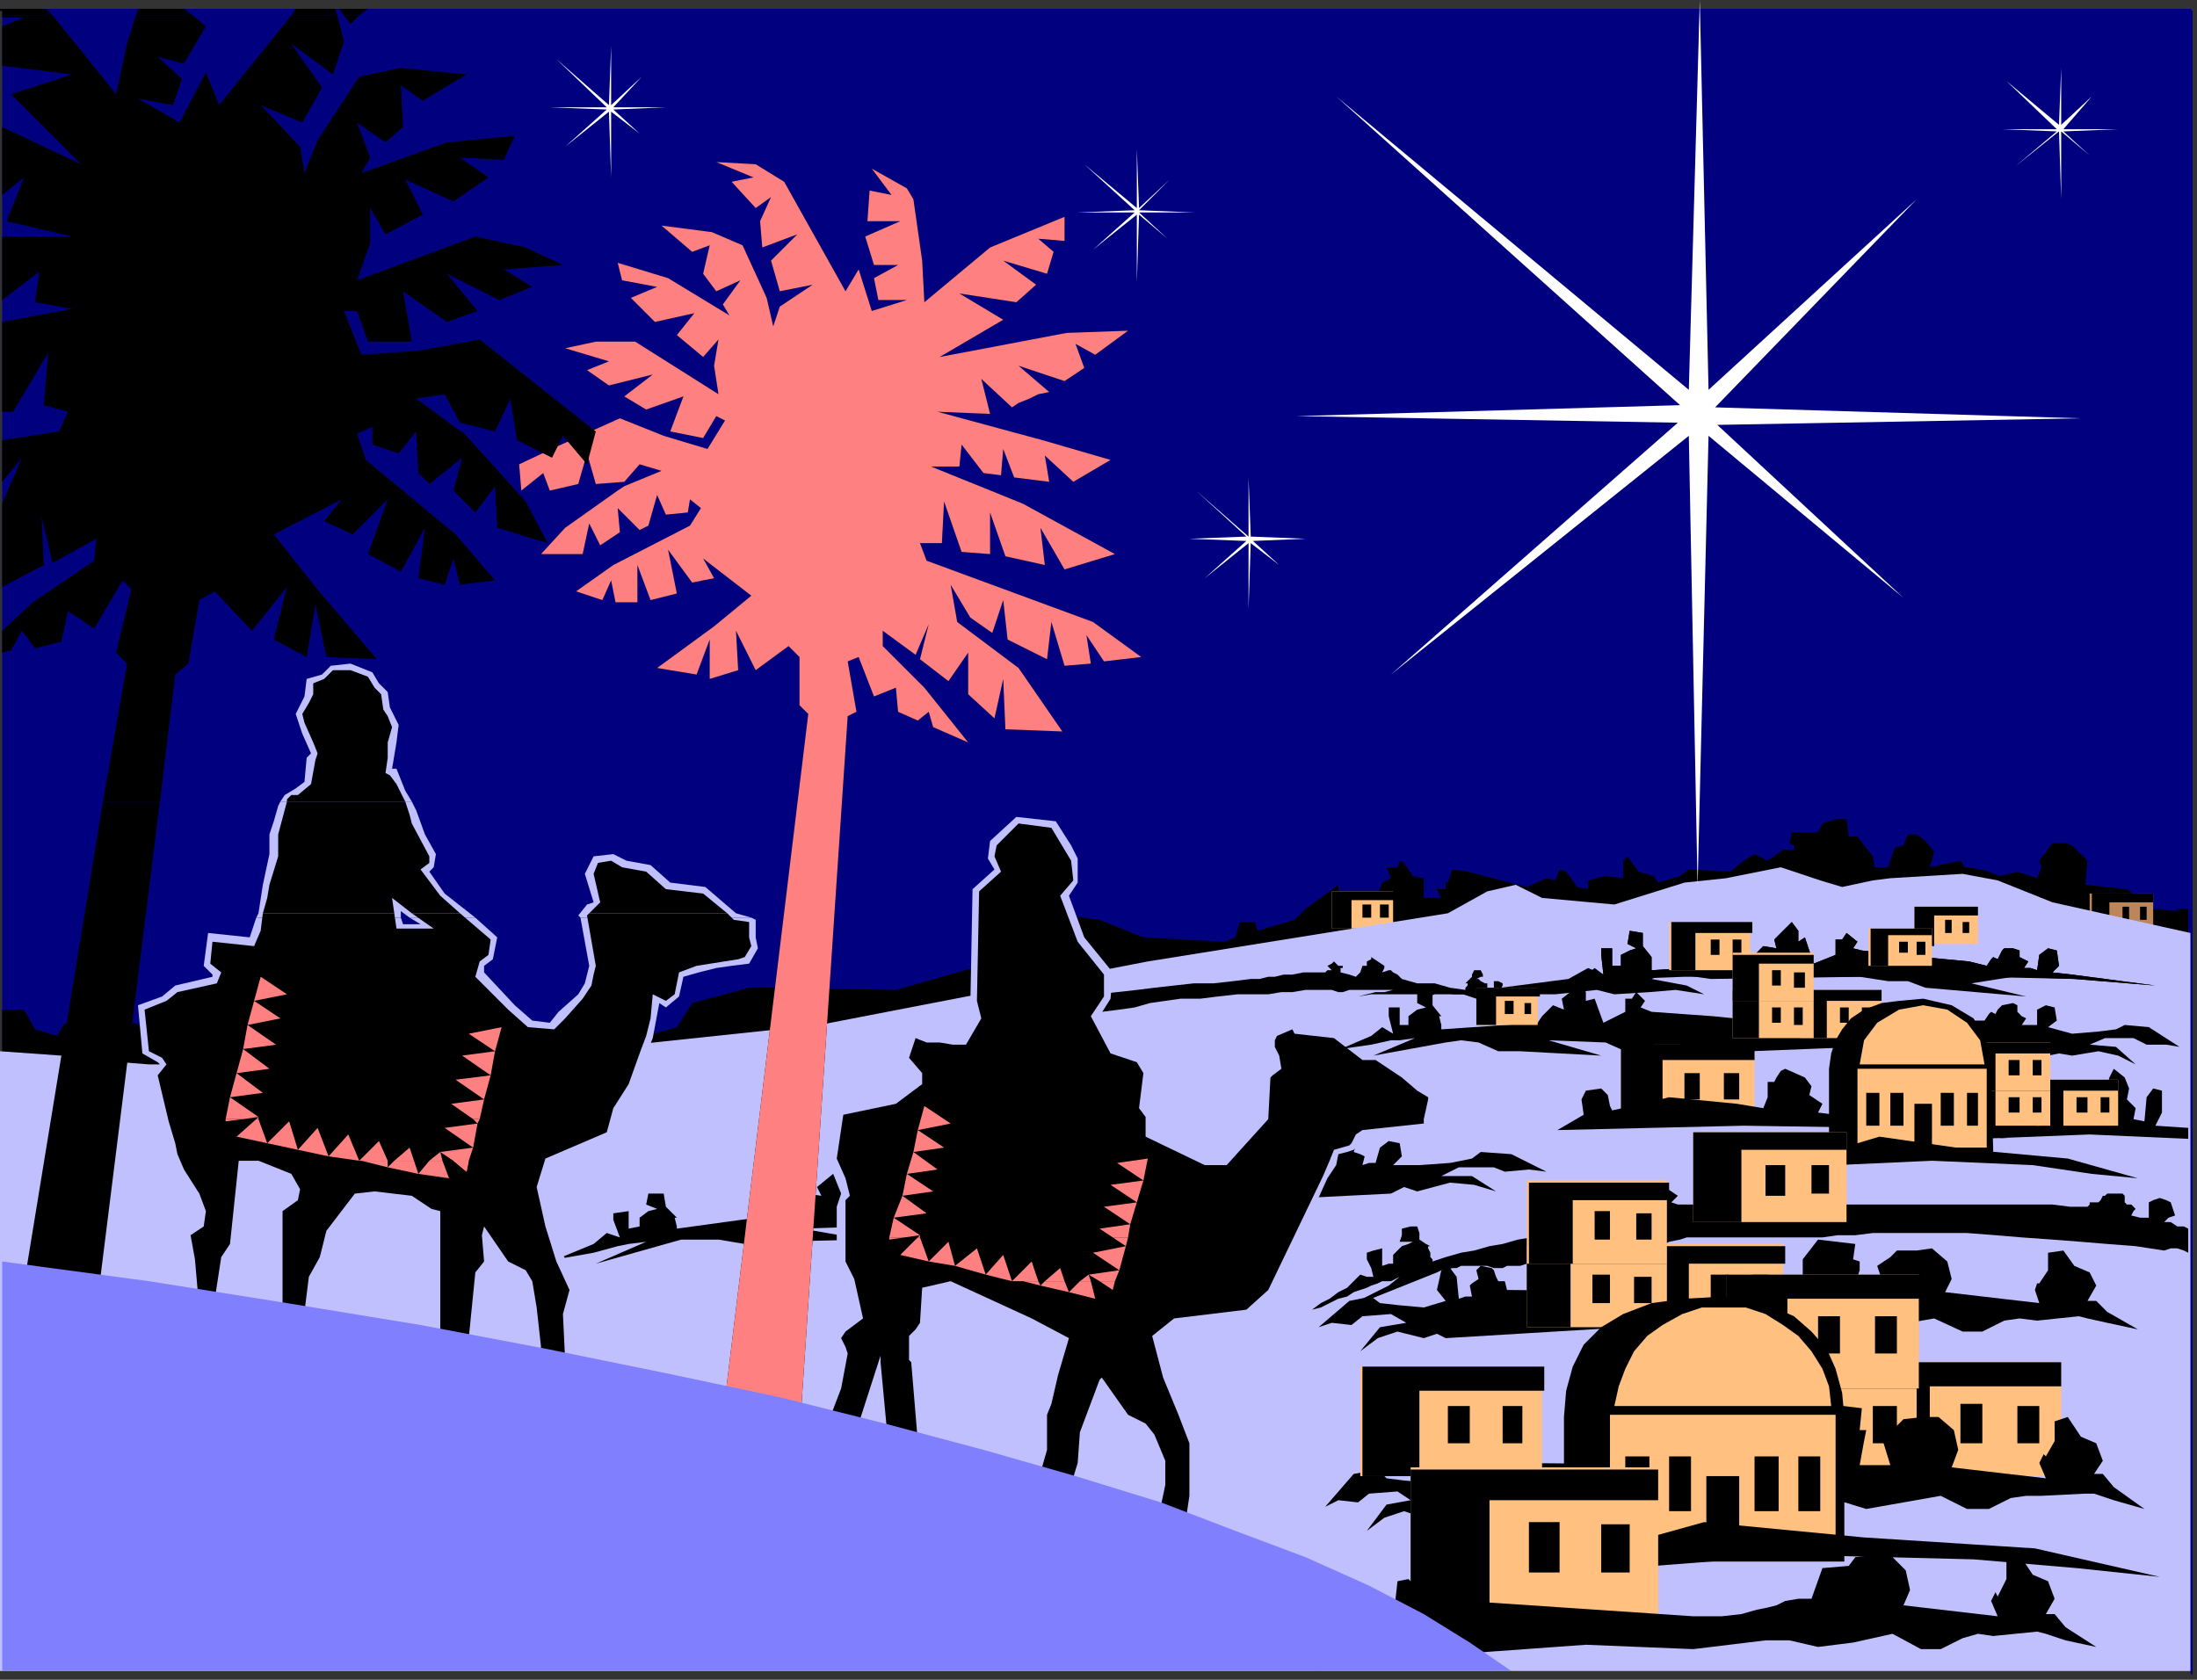 <?xml version="1.0" encoding="UTF-8" standalone="no"?>
<svg
   xmlns:dc="http://purl.org/dc/elements/1.1/"
   xmlns:cc="http://creativecommons.org/ns#"
   xmlns:rdf="http://www.w3.org/1999/02/22-rdf-syntax-ns#"
   xmlns:svg="http://www.w3.org/2000/svg"
   xmlns="http://www.w3.org/2000/svg"
   xmlns:sodipodi="http://sodipodi.sourceforge.net/DTD/sodipodi-0.dtd"
   xmlns:inkscape="http://www.inkscape.org/namespaces/inkscape"
   version="1.0"
   width="265.377mm"
   height="202.935mm"
   id="svg401"
   sodipodi:docname="NAVIT018.WMF">
  <rect width="100%" height="100%" fill="#333333" stroke="none"/>
  <sodipodi:namedview
     pagecolor="#ffffff"
     bordercolor="#666666"
     borderopacity="1"
     objecttolerance="10"
     gridtolerance="10"
     guidetolerance="10"
     inkscape:pageopacity="0"
     inkscape:pageshadow="2"
     inkscape:window-width="640"
     inkscape:window-height="480"
     id="namedview403" />
  <defs
     id="defs3">
    <pattern
       id="WMFhbasepattern"
       patternUnits="userSpaceOnUse"
       width="6"
       height="6"
       x="0"
       y="0" />
  </defs>
  <path
     style="fill:#010180;fill-rule:evenodd;fill-opacity:1;stroke:none;"
     d="  M 1,763   L 1000,763   L 1000,764   L 1001,765   L 1001,5   L 1000,4   L 1000,4   L 1,4   L 1,4   L 1,5   L 1,765   L 1,764   L 1,763  z "
     id="path5" />
  <path
     style="fill:#000000;fill-rule:evenodd;fill-opacity:1;stroke:none;"
     d="  M 999,415   L 994,415   L 994,416   L 983,415   L 971,406   L 952,404   L 953,393   L 946,386   L 943,385   L 937,385   L 934,389   L 931,393   L 932,396   L 930,401   L 921,398   L 913,400   L 905,397   L 897,396   L 895,393   L 881,396   L 883,389   L 879,384   L 875,381   L 871,381   L 869,386   L 865,387   L 862,396   L 856,396   L 855,391   L 848,382   L 844,382   L 843,374   L 838,374   L 832,376   L 830,380   L 818,380   L 817,385   L 819,386   L 819,388   L 814,388   L 807,393   L 801,390   L 796,393   L 790,398   L 771,397   L 767,400   L 757,403   L 755,400   L 748,398   L 743,391   L 741,393   L 741,401   L 733,400   L 725,402   L 725,406   L 720,405   L 715,398   L 712,397   L 710,402   L 706,401   L 697,405   L 670,398   L 663,397   L 661,403   L 660,403   L 660,406   L 656,406   L 658,410   L 650,410   L 650,401   L 645,400   L 641,394   L 639,393   L 638,396   L 633,396   L 635,401   L 631,403   L 628,412   L 611,414   L 611,404   L 596,415   L 591,420   L 574,425   L 573,421   L 566,421   L 564,428   L 559,430   L 522,428   L 502,420   L 480,417   L 480,425   L 487,428   L 486,432   L 483,434   L 475,437   L 472,432   L 469,444   L 462,443   L 451,440   L 409,452   L 353,451   L 342,451   L 316,458   L 309,469   L 267,481   L 227,472   L 215,473   L 156,468   L 125,477   L 100,480   L 79,480   L 75,473   L 61,467   L 56,472   L 42,476   L 40,476   L 39,476   L 34,465   L 29,468   L 26,473   L 16,470   L 11,461   L 1,461   L 1,501   L 999,501   L 999,415  z "
     id="path7" />
  <path
     style="fill:#ffc080;fill-rule:evenodd;fill-opacity:1;stroke:none;"
     d="  M 608,407   L 608,424   L 636,424   L 636,407   L 608,407  z "
     id="path9" />
  <path
     style="fill:#000000;fill-rule:evenodd;fill-opacity:1;stroke:none;"
     d="  M 608,407   L 637,407   L 637,411   L 617,411   L 617,424   L 608,424   L 608,407  z "
     id="path11" />
  <path
     style="fill:#000000;fill-rule:evenodd;fill-opacity:1;stroke:none;"
     d="  M 622,413   L 622,419   L 626,419   L 626,413   L 622,413  z "
     id="path13" />
  <path
     style="fill:#000000;fill-rule:evenodd;fill-opacity:1;stroke:none;"
     d="  M 630,413   L 630,419   L 634,419   L 634,413   L 630,413  z "
     id="path15" />
  <path
     style="fill:#bd855a;fill-rule:evenodd;fill-opacity:1;stroke:none;"
     d="  M 954,408   L 954,425   L 983,425   L 983,408   L 954,408  z "
     id="path17" />
  <path
     style="fill:#000000;fill-rule:evenodd;fill-opacity:1;stroke:none;"
     d="  M 955,408   L 983,408   L 983,412   L 963,412   L 963,425   L 955,425   L 955,408  z "
     id="path19" />
  <path
     style="fill:#000000;fill-rule:evenodd;fill-opacity:1;stroke:none;"
     d="  M 969,414   L 969,420   L 972,420   L 972,414   L 969,414  z "
     id="path21" />
  <path
     style="fill:#000000;fill-rule:evenodd;fill-opacity:1;stroke:none;"
     d="  M 977,414   L 977,420   L 980,420   L 980,414   L 977,414  z "
     id="path23" />
  <path
     style="fill:#c0c0ff;fill-rule:evenodd;fill-opacity:1;stroke:none;"
     d="  M 0,480   L 14,481   L 28,482   L 41,483   L 55,485   L 68,486   L 81,486   L 94,487   L 107,488   L 120,488   L 132,488   L 144,489   L 156,488   L 168,488   L 180,488   L 192,486   L 204,486   L 374,468   L 524,439   L 661,417   L 679,407   L 692,404   L 704,410   L 737,413   L 769,403   L 788,401   L 813,396   L 831,402   L 841,405   L 855,402   L 863,401   L 896,399   L 912,402   L 937,412   L 1000,426   L 1000,763   L 0,763   L 0,480  z "
     id="path25" />
  <path
     style="fill:#000000;fill-rule:evenodd;fill-opacity:1;stroke:none;"
     d="  M 475,556   L 535,550   L 635,545   L 641,542   L 647,544   L 662,540   L 673,541   L 683,544   L 672,537   L 658,537   L 666,533   L 682,533   L 687,535   L 698,534   L 706,535   L 690,527   L 676,526   L 672,529   L 662,531   L 648,532   L 636,532   L 640,528   L 639,522   L 634,521   L 630,524   L 628,531   L 625,531   L 622,532   L 623,528   L 621,527   L 618,526   L 619,523   L 616,522   L 611,523   L 609,524   L 608,526   L 607,528   L 605,528   L 603,528   L 602,531   L 479,543   L 454,543   L 421,543   L 416,542   L 419,538   L 414,535   L 411,538   L 407,539   L 408,542   L 408,545   L 395,550   L 391,540   L 387,541   L 387,537   L 384,533   L 373,542   L 375,546   L 368,545   L 363,550   L 360,554   L 309,561   L 309,560   L 308,556   L 309,556   L 304,551   L 303,545   L 296,545   L 295,550   L 300,552   L 296,553   L 292,556   L 292,560   L 287,561   L 287,553   L 280,554   L 280,557   L 283,565   L 277,563   L 271,568   L 254,575   L 271,572   L 282,569   L 287,568   L 295,567   L 272,577   L 311,566   L 319,566   L 328,566   L 340,568   L 351,567   L 395,566   L 366,561   L 396,560   L 407,562   L 423,558   L 437,557   L 475,556  z "
     id="path27" />
  <path
     style="fill:#000000;fill-rule:evenodd;fill-opacity:1;stroke:none;"
     d="  M 574,454   L 565,454   L 556,455   L 548,456   L 539,456   L 532,457   L 525,458   L 518,460   L 511,461   L 503,462   L 496,464   L 489,465   L 482,467   L 478,467   L 477,467   L 475,468   L 471,468   L 468,469   L 466,469   L 463,470   L 460,472   L 457,473   L 455,475   L 460,469   L 463,469   L 465,468   L 467,467   L 469,467   L 467,466   L 464,466   L 462,467   L 460,467   L 458,468   L 455,469   L 454,470   L 452,471   L 449,472   L 446,473   L 443,474   L 442,475   L 444,473   L 446,471   L 448,469   L 451,467   L 454,466   L 458,464   L 459,465   L 461,465   L 464,465   L 467,464   L 468,464   L 471,464   L 472,463   L 474,462   L 478,461   L 482,460   L 480,459   L 479,458   L 479,457   L 480,455   L 481,454   L 483,454   L 484,454   L 485,455   L 485,457   L 486,458   L 488,458   L 490,457   L 489,457   L 489,456   L 490,455   L 491,454   L 491,454   L 491,452   L 492,452   L 493,452   L 497,452   L 497,452   L 497,452   L 498,453   L 498,453   L 499,453   L 499,453   L 500,453   L 501,454   L 501,454   L 510,453   L 519,452   L 527,451   L 536,450   L 545,449   L 554,449   L 563,448   L 571,447   L 575,447   L 579,446   L 582,446   L 586,445   L 590,445   L 595,444   L 600,444   L 605,444   L 606,443   L 608,443   L 607,442   L 606,441   L 608,440   L 609,439   L 610,440   L 611,441   L 612,441   L 613,441   L 613,442   L 612,442   L 612,444   L 616,445   L 619,446   L 621,444   L 622,441   L 624,441   L 624,441   L 624,439   L 626,438   L 626,437   L 629,439   L 632,441   L 632,442   L 631,444   L 634,443   L 635,443   L 636,444   L 638,445   L 639,446   L 640,447   L 647,449   L 655,449   L 662,451   L 669,452   L 669,451   L 670,450   L 670,449   L 669,449   L 671,447   L 672,446   L 672,445   L 673,443   L 676,443   L 677,445   L 677,446   L 676,446   L 674,447   L 675,447   L 676,448   L 678,449   L 679,449   L 679,452   L 681,452   L 682,452   L 682,448   L 684,448   L 686,449   L 686,450   L 685,452   L 684,454   L 686,454   L 687,454   L 689,455   L 691,456   L 694,458   L 696,459   L 698,460   L 700,461   L 698,461   L 696,460   L 694,459   L 691,458   L 688,457   L 685,456   L 683,456   L 682,456   L 680,455   L 678,455   L 681,457   L 684,458   L 687,460   L 690,461   L 685,460   L 679,458   L 674,456   L 668,454   L 666,454   L 658,454   L 655,454   L 652,455   L 648,454   L 626,454   L 620,455   L 624,454   L 628,453   L 632,453   L 636,452   L 619,452   L 616,452   L 613,453   L 611,453   L 608,452   L 606,452   L 604,452   L 602,452   L 600,452   L 598,452   L 596,452   L 590,453   L 585,453   L 579,454   L 574,454  z "
     id="path29" />
  <path
     style="fill:#ffc080;fill-rule:evenodd;fill-opacity:1;stroke:none;"
     d="  M 740,476   L 740,512   L 801,512   L 801,476   L 740,476  z "
     id="path31" />
  <path
     style="fill:#000000;fill-rule:evenodd;fill-opacity:1;stroke:none;"
     d="  M 740,477   L 801,477   L 801,484   L 759,484   L 759,513   L 740,513   L 740,477  z "
     id="path33" />
  <path
     style="fill:#000000;fill-rule:evenodd;fill-opacity:1;stroke:none;"
     d="  M 769,490   L 769,502   L 776,502   L 776,490   L 769,490  z "
     id="path35" />
  <path
     style="fill:#000000;fill-rule:evenodd;fill-opacity:1;stroke:none;"
     d="  M 787,490   L 787,502   L 794,502   L 794,490   L 787,490  z "
     id="path37" />
  <path
     style="fill:#000000;fill-rule:evenodd;fill-opacity:1;stroke:none;"
     d="  M 824,565   L 832,565   L 839,564   L 847,564   L 855,563   L 862,563   L 870,563   L 885,563   L 898,563   L 911,564   L 923,565   L 937,566   L 950,567   L 962,568   L 975,569   L 988,571   L 991,570   L 994,570   L 997,571   L 999,572   L 999,561   L 997,560   L 994,560   L 991,558   L 988,558   L 990,556   L 993,555   L 992,552   L 991,549   L 989,548   L 986,547   L 983,548   L 981,549   L 981,553   L 981,556   L 977,556   L 973,555   L 974,553   L 975,552   L 974,551   L 973,550   L 971,550   L 970,549   L 970,548   L 970,546   L 969,545   L 967,545   L 965,545   L 962,545   L 962,545   L 961,546   L 960,546   L 959,548   L 959,548   L 958,549   L 957,549   L 954,549   L 954,550   L 953,551   L 945,551   L 937,550   L 930,550   L 922,550   L 906,550   L 898,550   L 882,550   L 874,550   L 859,550   L 851,550   L 843,550   L 835,551   L 821,551   L 815,551   L 809,551   L 802,550   L 769,550   L 766,550   L 763,549   L 764,548   L 766,546   L 763,544   L 760,542   L 759,544   L 758,546   L 755,546   L 754,546   L 754,548   L 754,549   L 754,553   L 751,554   L 748,556   L 745,557   L 742,558   L 740,556   L 739,553   L 738,550   L 736,548   L 735,549   L 733,550   L 733,548   L 732,545   L 731,543   L 729,541   L 727,544   L 724,546   L 722,548   L 719,551   L 720,553   L 721,554   L 718,554   L 714,554   L 711,557   L 708,559   L 707,561   L 706,563   L 699,565   L 693,566   L 686,568   L 680,569   L 673,571   L 667,572   L 660,574   L 654,576   L 654,575   L 653,574   L 653,572   L 652,570   L 652,569   L 653,569   L 651,568   L 648,566   L 648,563   L 647,560   L 644,560   L 640,561   L 640,564   L 639,567   L 645,567   L 643,568   L 640,569   L 638,571   L 636,573   L 636,575   L 636,577   L 634,577   L 631,578   L 631,570   L 627,571   L 624,572   L 624,575   L 626,579   L 627,583   L 624,583   L 621,582   L 615,588   L 611,590   L 607,593   L 603,595   L 599,598   L 603,597   L 607,595   L 611,593   L 615,592   L 618,590   L 621,589   L 624,588   L 626,587   L 629,586   L 631,585   L 634,585   L 635,585   L 637,584   L 639,583   L 634,587   L 628,590   L 622,593   L 616,597   L 626,593   L 636,589   L 646,585   L 656,581   L 658,580   L 660,580   L 663,579   L 665,579   L 667,578   L 671,578   L 674,578   L 676,578   L 679,578   L 682,579   L 686,579   L 688,578   L 691,578   L 694,578   L 697,577   L 703,577   L 708,576   L 714,576   L 720,575   L 725,575   L 731,575   L 736,574   L 742,574   L 734,573   L 727,572   L 720,572   L 712,571   L 720,570   L 728,569   L 735,568   L 743,567   L 746,568   L 749,568   L 751,569   L 754,569   L 758,569   L 762,567   L 767,566   L 770,565   L 774,565   L 778,565   L 781,565   L 824,565  z "
     id="path39" />
  <path
     style="fill:#000000;fill-rule:evenodd;fill-opacity:1;stroke:none;"
     d="  M 793,608   L 743,606   L 660,611   L 656,609   L 650,611   L 638,608   L 629,611   L 621,617   L 630,606   L 642,604   L 635,600   L 622,601   L 617,605   L 608,604   L 602,606   L 616,594   L 626,592   L 630,595   L 639,596   L 650,597   L 660,594   L 656,589   L 658,580   L 662,579   L 665,583   L 666,593   L 669,592   L 672,592   L 671,587   L 672,586   L 675,584   L 674,580   L 676,578   L 681,579   L 682,580   L 683,583   L 684,585   L 686,585   L 687,585   L 688,589   L 790,590   L 810,589   L 823,585   L 823,575   L 830,566   L 847,568   L 846,575   L 849,576   L 849,580   L 846,589   L 861,590   L 857,578   L 863,574   L 866,571   L 875,571   L 882,570   L 889,576   L 891,584   L 888,590   L 931,595   L 929,589   L 930,586   L 931,586   L 935,580   L 935,572   L 942,571   L 947,578   L 954,581   L 957,587   L 953,594   L 957,594   L 962,599   L 976,607   L 962,604   L 953,602   L 949,601   L 930,603   L 922,602   L 915,603   L 905,608   L 896,608   L 883,602   L 866,605   L 849,607   L 836,604   L 825,605   L 793,608  z "
     id="path41" />
  <path
     style="fill:#000000;fill-rule:evenodd;fill-opacity:1;stroke:none;"
     d="  M 796,514   L 862,515   L 917,520   L 861,512   L 847,510   L 853,506   L 852,497   L 845,495   L 840,499   L 838,509   L 830,508   L 832,504   L 829,502   L 826,500   L 827,496   L 824,492   L 815,488   L 813,489   L 811,492   L 810,494   L 807,494   L 807,501   L 805,506   L 793,504   L 762,501   L 750,504   L 736,507   L 735,505   L 734,500   L 731,497   L 724,498   L 722,502   L 723,509   L 711,516   L 796,514  z "
     id="path43" />
  <path
     style="fill:#000000;fill-rule:evenodd;fill-opacity:1;stroke:none;"
     d="  M 954,518   L 999,520   L 999,515   L 984,514   L 987,508   L 987,498   L 983,497   L 980,501   L 979,512   L 974,511   L 975,506   L 973,504   L 971,502   L 972,497   L 970,492   L 965,488   L 964,490   L 963,492   L 962,496   L 961,495   L 961,504   L 959,508   L 952,506   L 934,503   L 926,507   L 919,510   L 918,508   L 917,501   L 915,498   L 911,500   L 910,504   L 911,512   L 903,520   L 954,518  z "
     id="path45" />
  <path
     style="fill:#c0c0ff;fill-rule:evenodd;fill-opacity:1;stroke:none;"
     d="  M 541,645   L 534,628   L 529,611   L 537,605   L 570,601   L 582,591   L 606,538   L 610,532   L 611,527   L 615,526   L 618,525   L 619,524   L 622,520   L 623,519   L 651,516   L 653,512   L 656,501   L 654,498   L 646,493   L 639,488   L 632,483   L 623,481   L 610,472   L 593,469   L 590,467   L 584,470   L 580,473   L 579,477   L 581,483   L 582,487   L 579,489   L 576,490   L 576,510   L 559,529   L 551,529   L 526,517   L 527,509   L 524,505   L 525,489   L 522,483   L 510,478   L 502,464   L 507,456   L 508,444   L 495,428   L 488,409   L 492,403   L 492,392   L 489,386   L 482,375   L 464,373   L 452,384   L 451,392   L 454,397   L 444,406   L 443,458   L 444,464   L 439,474   L 433,473   L 427,473   L 421,472   L 415,470   L 411,484   L 418,491   L 418,494   L 408,502   L 382,506   L 378,530   L 382,540   L 384,545   L 382,551   L 382,577   L 387,585   L 390,601   L 383,606   L 381,611   L 383,616   L 384,623   L 381,633   L 378,642   L 375,649   L 394,653   L 400,634   L 402,656   L 422,662   L 420,637   L 418,611   L 422,607   L 423,602   L 424,597   L 424,590   L 434,588   L 470,605   L 484,613   L 482,621   L 480,629   L 478,637   L 475,645   L 475,661   L 471,678   L 490,685   L 495,669   L 496,654   L 503,634   L 514,648   L 520,652   L 524,655   L 526,660   L 529,667   L 530,677   L 524,698   L 542,707   L 546,683   L 546,658   L 541,646   L 541,645  z "
     id="path47" />
  <path
     style="fill:#000000;fill-rule:evenodd;fill-opacity:1;stroke:none;"
     d="  M 528,697   L 540,703   L 543,683   L 543,659   L 538,646   L 538,646   L 531,629   L 526,610   L 536,602   L 569,598   L 579,589   L 604,537   L 607,530   L 609,525   L 616,523   L 617,522   L 619,518   L 622,516   L 650,513   L 650,511   L 652,502   L 652,501   L 647,498   L 640,492   L 628,484   L 622,484   L 609,474   L 591,472   L 590,470   L 583,473   L 582,475   L 582,478   L 584,482   L 585,488   L 581,491   L 580,492   L 579,511   L 560,532   L 550,532   L 523,519   L 523,510   L 520,506   L 522,490   L 519,485   L 507,481   L 498,464   L 504,455   L 504,445   L 492,430   L 484,409   L 490,402   L 489,393   L 486,388   L 480,378   L 465,376   L 455,386   L 454,391   L 457,398   L 447,407   L 446,457   L 448,465   L 441,477   L 435,477   L 429,476   L 423,476   L 418,474   L 415,483   L 421,490   L 421,495   L 409,504   L 385,509   L 382,529   L 386,538   L 388,546   L 386,548   L 386,552   L 386,558   L 386,576   L 390,584   L 394,602   L 386,608   L 384,611   L 386,615   L 387,618   L 384,634   L 379,647   L 392,650   L 402,619   L 402,622   L 405,654   L 419,658   L 416,622   L 415,621   L 415,610   L 418,607   L 420,604   L 421,588   L 434,585   L 471,602   L 488,611   L 483,628   L 480,641   L 478,646   L 478,662   L 474,676   L 488,681   L 492,668   L 493,654   L 502,630   L 503,629   L 515,646   L 523,650   L 527,655   L 532,667   L 532,678   L 528,697  z "
     id="path49" />
  <path
     style="fill:#c0c0ff;fill-rule:evenodd;fill-opacity:1;stroke:none;"
     d="  M 128,366   L 130,363   L 135,360   L 139,357   L 140,346   L 142,344   L 138,335   L 135,326   L 139,318   L 140,310   L 147,308   L 151,304   L 160,303   L 170,307   L 173,312   L 177,316   L 178,323   L 182,331   L 181,339   L 180,345   L 179,351   L 181,351   L 185,361   L 188,366   L 128,366  z "
     id="path51" />
  <path
     style="fill:#c0c0ff;fill-rule:evenodd;fill-opacity:1;stroke:none;"
     d="  M 117,419   L 118,417   L 120,404   L 123,390   L 123,381   L 125,375   L 127,368   L 128,366   L 188,366   L 190,370   L 194,381   L 199,390   L 198,396   L 196,398   L 203,408   L 217,419   L 187,419   L 183,416   L 183,419   L 117,419  z "
     id="path53" />
  <path
     style="fill:#c0c0ff;fill-rule:evenodd;fill-opacity:1;stroke:none;"
     d="  M 265,419   L 264,418   L 268,413   L 271,412   L 267,399   L 271,391   L 280,390   L 286,393   L 297,395   L 306,403   L 322,405   L 336,417   L 343,419   L 265,419  z "
     id="path55" />
  <path
     style="fill:#c0c0ff;fill-rule:evenodd;fill-opacity:1;stroke:none;"
     d="  M 117,419   L 114,428   L 95,426   L 93,441   L 97,445   L 97,446   L 80,450   L 74,455   L 63,459   L 65,481   L 72,485   L 73,486   L 69,490   L 74,513   L 77,524   L 79,528   L 81,536   L 89,546   L 91,553   L 90,558   L 84,563   L 86,576   L 88,601   L 100,603   L 105,574   L 108,568   L 112,533   L 118,533   L 131,538   L 133,543   L 133,546   L 126,552   L 127,582   L 126,607   L 141,610   L 144,584   L 149,575   L 152,563   L 164,548   L 171,546   L 187,548   L 196,554   L 198,555   L 198,621   L 216,625   L 220,582   L 224,576   L 223,569   L 230,578   L 236,582   L 240,585   L 241,590   L 243,597   L 244,615   L 240,630   L 257,634   L 261,621   L 260,600   L 264,589   L 259,577   L 254,566   L 251,554   L 248,542   L 252,530   L 280,519   L 286,504   L 292,489   L 298,474   L 301,458   L 304,460   L 310,455   L 312,446   L 319,444   L 327,442   L 334,441   L 342,440   L 346,433   L 345,428   L 345,420   L 343,419   L 265,419   L 269,441   L 267,449   L 264,454   L 255,462   L 251,467   L 243,466   L 235,459   L 221,444   L 221,441   L 225,438   L 227,428   L 217,419   L 187,419   L 192,422   L 184,422   L 183,419   L 117,419  z "
     id="path57" />
  <path
     style="fill:#000000;fill-rule:evenodd;fill-opacity:1;stroke:none;"
     d="  M 131,366   L 131,365   L 133,363   L 136,363   L 142,358   L 144,347   L 145,344   L 143,339   L 139,330   L 138,326   L 141,321   L 143,317   L 143,312   L 148,310   L 152,306   L 160,306   L 168,309   L 171,314   L 174,317   L 175,324   L 177,327   L 179,332   L 177,339   L 177,341   L 177,346   L 176,353   L 178,354   L 181,358   L 185,366   L 131,366  z "
     id="path59" />
  <path
     style="fill:#000000;fill-rule:evenodd;fill-opacity:1;stroke:none;"
     d="  M 120,417   L 122,410   L 123,404   L 127,391   L 127,381   L 131,366   L 185,366   L 187,372   L 188,376   L 196,391   L 196,394   L 192,397   L 201,409   L 210,417   L 188,417   L 179,410   L 180,417   L 120,417  z "
     id="path61" />
  <path
     style="fill:#000000;fill-rule:evenodd;fill-opacity:1;stroke:none;"
     d="  M 269,417   L 271,415   L 274,412   L 271,399   L 273,394   L 279,393   L 284,396   L 295,398   L 304,406   L 321,408   L 332,417   L 269,417  z "
     id="path63" />
  <path
     style="fill:#000000;fill-rule:evenodd;fill-opacity:1;stroke:none;"
     d="  M 120,417   L 119,425   L 116,432   L 97,430   L 96,440   L 101,444   L 99,449   L 81,453   L 76,457   L 66,461   L 68,480   L 74,483   L 76,486   L 72,491   L 77,512   L 80,522   L 81,527   L 84,534   L 91,545   L 94,553   L 93,560   L 87,564   L 89,575   L 91,598   L 97,600   L 101,574   L 105,568   L 109,530   L 118,530   L 133,536   L 137,543   L 136,548   L 129,553   L 129,582   L 129,605   L 138,607   L 141,583   L 146,574   L 149,562   L 162,545   L 171,544   L 188,546   L 197,552   L 201,553   L 201,619   L 213,621   L 217,581   L 221,576   L 220,564   L 221,560   L 232,576   L 240,580   L 243,585   L 245,597   L 247,615   L 244,627   L 255,630   L 258,621   L 257,600   L 260,589   L 254,576   L 249,560   L 245,542   L 249,529   L 277,517   L 280,506   L 287,495   L 292,481   L 295,473   L 297,465   L 298,454   L 304,457   L 308,454   L 310,444   L 318,441   L 337,438   L 340,437   L 343,432   L 342,428   L 342,421   L 335,420   L 332,417   L 269,417   L 268,418   L 272,441   L 271,445   L 270,450   L 266,456   L 258,465   L 253,470   L 241,469   L 232,461   L 217,446   L 219,439   L 223,436   L 224,429   L 210,417   L 188,417   L 198,424   L 181,424   L 180,417   L 120,417  z "
     id="path65" />
  <path
     style="fill:#000000;fill-rule:evenodd;fill-opacity:1;stroke:none;"
     d="  M 414,86   L 417,91   L 421,119   L 422,138   L 452,113   L 486,99   L 486,110   L 474,109   L 481,115   L 478,125   L 458,119   L 473,130   L 464,138   L 438,134   L 458,146   L 429,163   L 487,152   L 515,151   L 500,162   L 491,157   L 495,168   L 486,174   L 465,167   L 479,179   L 474,180   L 470,182   L 465,184   L 462,186   L 448,173   L 452,189   L 428,188   L 476,201   L 507,210   L 490,220   L 477,208   L 479,220   L 463,218   L 458,205   L 457,217   L 449,216   L 439,203   L 438,213   L 425,213   L 467,230   L 509,253   L 486,260   L 475,241   L 477,258   L 459,254   L 452,234   L 452,253   L 439,252   L 431,229   L 430,248   L 420,248   L 423,256   L 499,284   L 521,300   L 504,302   L 496,290   L 498,303   L 486,304   L 480,284   L 478,301   L 460,292   L 458,274   L 453,289   L 443,282   L 434,267   L 437,284   L 465,305   L 485,334   L 459,333   L 458,310   L 454,328   L 442,317   L 442,298   L 433,311   L 420,301   L 424,285   L 418,299   L 403,288   L 403,295   L 422,314   L 442,339   L 426,332   L 424,325   L 419,329   L 410,325   L 409,314   L 399,318   L 392,300   L 387,302   L 391,325   L 387,327   L 365,655   L 330,647   L 369,326   L 365,322   L 365,300   L 360,295   L 345,306   L 336,288   L 337,306   L 324,310   L 324,292   L 318,308   L 300,305   L 326,286   L 343,272   L 321,255   L 326,264   L 316,266   L 305,251   L 309,271   L 297,274   L 291,258   L 291,275   L 281,275   L 279,265   L 275,274   L 263,270   L 280,258   L 315,240   L 320,232   L 315,228   L 314,234   L 304,235   L 300,226   L 296,240   L 292,242   L 282,232   L 283,243   L 274,249   L 269,239   L 266,253   L 247,253   L 258,241   L 282,224   L 285,222   L 302,215   L 292,212   L 285,220   L 272,221   L 268,207   L 264,221   L 251,224   L 248,216   L 238,224   L 237,212   L 254,204   L 283,191   L 303,199   L 323,205   L 331,192   L 327,190   L 321,200   L 306,197   L 312,181   L 295,187   L 285,181   L 298,171   L 278,176   L 268,169   L 278,165   L 258,159   L 272,156   L 290,156   L 328,180   L 326,167   L 328,155   L 321,163   L 309,153   L 317,143   L 299,147   L 288,136   L 300,131   L 284,128   L 282,120   L 305,127   L 333,144   L 330,139   L 338,128   L 327,133   L 321,125   L 324,112   L 316,115   L 302,103   L 325,106   L 339,112   L 350,136   L 353,149   L 356,140   L 371,130   L 356,133   L 352,119   L 364,107   L 348,113   L 347,101   L 352,90   L 345,95   L 334,83   L 344,81   L 327,74   L 345,75   L 358,83   L 386,133   L 392,123   L 398,142   L 414,137   L 401,137   L 399,127   L 410,121   L 399,121   L 395,108   L 411,101   L 396,101   L 397,87   L 407,89   L 398,77   L 414,86  z "
     id="path67" />
  <path
     style="fill:#ff8080;fill-rule:evenodd;fill-opacity:1;stroke:none;"
     d="  M 414,86   L 417,91   L 421,119   L 422,138   L 452,113   L 486,99   L 486,110   L 474,109   L 481,115   L 478,125   L 458,119   L 473,130   L 464,138   L 438,134   L 458,146   L 429,163   L 487,152   L 515,151   L 500,162   L 491,157   L 495,168   L 486,174   L 465,167   L 479,179   L 474,180   L 470,182   L 465,184   L 462,186   L 448,173   L 452,189   L 428,188   L 476,201   L 507,210   L 490,220   L 477,208   L 479,220   L 463,218   L 458,205   L 457,217   L 449,216   L 439,203   L 438,213   L 425,213   L 467,230   L 509,253   L 486,260   L 475,241   L 477,258   L 459,254   L 452,234   L 452,253   L 439,252   L 431,229   L 430,248   L 420,248   L 423,256   L 499,284   L 521,300   L 504,302   L 496,290   L 498,303   L 486,304   L 480,284   L 478,301   L 460,292   L 458,274   L 453,289   L 443,282   L 434,267   L 437,284   L 465,305   L 485,334   L 459,333   L 458,310   L 454,328   L 442,317   L 442,298   L 433,311   L 420,301   L 424,285   L 418,299   L 403,288   L 403,295   L 422,314   L 442,339   L 426,332   L 424,325   L 419,329   L 410,325   L 409,314   L 399,318   L 392,300   L 387,302   L 391,325   L 387,327   L 365,655   L 330,647   L 369,326   L 365,322   L 365,300   L 360,295   L 345,306   L 336,288   L 337,306   L 324,310   L 324,292   L 318,308   L 300,305   L 326,286   L 343,272   L 321,255   L 326,264   L 316,266   L 305,251   L 309,271   L 297,274   L 291,258   L 291,275   L 281,275   L 279,265   L 275,274   L 263,270   L 280,258   L 315,240   L 320,232   L 315,228   L 314,234   L 304,235   L 300,226   L 296,240   L 292,242   L 282,232   L 283,243   L 274,249   L 269,239   L 266,253   L 247,253   L 258,241   L 282,224   L 285,222   L 302,215   L 292,212   L 285,220   L 272,221   L 268,207   L 264,221   L 251,224   L 248,216   L 238,224   L 237,212   L 254,204   L 283,191   L 303,199   L 323,205   L 331,192   L 327,190   L 321,200   L 306,197   L 312,181   L 295,187   L 285,181   L 298,171   L 278,176   L 268,169   L 278,165   L 258,159   L 272,156   L 290,156   L 328,180   L 326,167   L 328,155   L 321,163   L 309,153   L 317,143   L 299,147   L 288,136   L 300,131   L 284,128   L 282,120   L 305,127   L 333,144   L 330,139   L 338,128   L 327,133   L 321,125   L 324,112   L 316,115   L 302,103   L 325,106   L 339,112   L 350,136   L 353,149   L 356,140   L 371,130   L 356,133   L 352,119   L 364,107   L 348,113   L 347,101   L 352,90   L 345,95   L 334,83   L 344,81   L 327,74   L 345,75   L 358,83   L 386,133   L 392,123   L 398,142   L 414,137   L 401,137   L 399,127   L 410,121   L 399,121   L 395,108   L 411,101   L 396,101   L 397,87   L 407,89   L 398,77   L 414,86  z "
     id="path69" />
  <path
     style="fill:#ff8080;fill-rule:evenodd;fill-opacity:1;stroke:none;"
     d="  M 103,511   L 105,501   L 118,510   L 111,511   L 103,511  z "
     id="path71" />
  <path
     style="fill:#ff8080;fill-rule:evenodd;fill-opacity:1;stroke:none;"
     d="  M 117,511   L 118,510   L 118,511   L 117,511  z "
     id="path73" />
  <path
     style="fill:#ff8080;fill-rule:evenodd;fill-opacity:1;stroke:none;"
     d="  M 216,511   L 206,504   L 221,502   L 219,511   L 216,511  z "
     id="path75" />
  <path
     style="fill:#ff8080;fill-rule:evenodd;fill-opacity:1;stroke:none;"
     d="  M 119,446   L 131,454   L 116,457   L 119,446  z "
     id="path77" />
  <path
     style="fill:#ff8080;fill-rule:evenodd;fill-opacity:1;stroke:none;"
     d="  M 229,469   L 214,472   L 226,480   L 229,469  z "
     id="path79" />
  <path
     style="fill:#ff8080;fill-rule:evenodd;fill-opacity:1;stroke:none;"
     d="  M 116,457   L 128,465   L 113,468   L 116,457  z "
     id="path81" />
  <path
     style="fill:#ff8080;fill-rule:evenodd;fill-opacity:1;stroke:none;"
     d="  M 226,480   L 211,482   L 224,491   L 226,480  z "
     id="path83" />
  <path
     style="fill:#ff8080;fill-rule:evenodd;fill-opacity:1;stroke:none;"
     d="  M 113,468   L 126,477   L 111,479   L 113,468  z "
     id="path85" />
  <path
     style="fill:#ff8080;fill-rule:evenodd;fill-opacity:1;stroke:none;"
     d="  M 224,491   L 208,493   L 221,502   L 224,491  z "
     id="path87" />
  <path
     style="fill:#ff8080;fill-rule:evenodd;fill-opacity:1;stroke:none;"
     d="  M 111,479   L 123,488   L 108,490   L 111,479  z "
     id="path89" />
  <path
     style="fill:#ff8080;fill-rule:evenodd;fill-opacity:1;stroke:none;"
     d="  M 108,490   L 120,499   L 105,501   L 108,490  z "
     id="path91" />
  <path
     style="fill:#ff8080;fill-rule:evenodd;fill-opacity:1;stroke:none;"
     d="  M 165,530   L 164,530   L 173,521   L 177,530   L 165,530  z "
     id="path93" />
  <path
     style="fill:#ff8080;fill-rule:evenodd;fill-opacity:1;stroke:none;"
     d="  M 180,530   L 187,524   L 189,530   L 180,530  z "
     id="path95" />
  <path
     style="fill:#ff8080;fill-rule:evenodd;fill-opacity:1;stroke:none;"
     d="  M 196,530   L 201,526   L 202,530   L 196,530  z "
     id="path97" />
  <path
     style="fill:#ff8080;fill-rule:evenodd;fill-opacity:1;stroke:none;"
     d="  M 207,530   L 201,526   L 216,524   L 214,530   L 207,530  z "
     id="path99" />
  <path
     style="fill:#ff8080;fill-rule:evenodd;fill-opacity:1;stroke:none;"
     d="  M 103,511   L 103,512   L 111,511   L 103,511  z "
     id="path101" />
  <path
     style="fill:#ff8080;fill-rule:evenodd;fill-opacity:1;stroke:none;"
     d="  M 117,511   L 108,519   L 122,522   L 118,511   L 117,511  z "
     id="path103" />
  <path
     style="fill:#ff8080;fill-rule:evenodd;fill-opacity:1;stroke:none;"
     d="  M 216,511   L 218,513   L 219,511   L 216,511  z "
     id="path105" />
  <path
     style="fill:#ff8080;fill-rule:evenodd;fill-opacity:1;stroke:none;"
     d="  M 122,522   L 132,512   L 136,525   L 122,522  z "
     id="path107" />
  <path
     style="fill:#ff8080;fill-rule:evenodd;fill-opacity:1;stroke:none;"
     d="  M 136,525   L 145,515   L 150,528   L 136,525  z "
     id="path109" />
  <path
     style="fill:#ff8080;fill-rule:evenodd;fill-opacity:1;stroke:none;"
     d="  M 150,528   L 159,518   L 164,530   L 150,528  z "
     id="path111" />
  <path
     style="fill:#ff8080;fill-rule:evenodd;fill-opacity:1;stroke:none;"
     d="  M 218,513   L 203,515   L 216,524   L 218,513  z "
     id="path113" />
  <path
     style="fill:#ff8080;fill-rule:evenodd;fill-opacity:1;stroke:none;"
     d="  M 165,530   L 177,533   L 177,530   L 165,530  z "
     id="path115" />
  <path
     style="fill:#ff8080;fill-rule:evenodd;fill-opacity:1;stroke:none;"
     d="  M 180,530   L 177,533   L 191,536   L 189,530   L 180,530  z "
     id="path117" />
  <path
     style="fill:#ff8080;fill-rule:evenodd;fill-opacity:1;stroke:none;"
     d="  M 196,530   L 191,536   L 205,538   L 202,530   L 196,530  z "
     id="path119" />
  <path
     style="fill:#ff8080;fill-rule:evenodd;fill-opacity:1;stroke:none;"
     d="  M 207,530   L 213,535   L 214,530   L 207,530  z "
     id="path121" />
  <path
     style="fill:#ff8080;fill-rule:evenodd;fill-opacity:1;stroke:none;"
     d="  M 207,530   L 213,535   L 214,530   L 207,530  z "
     id="path123" />
  <path
     style="fill:#ff8080;fill-rule:evenodd;fill-opacity:1;stroke:none;"
     d="  M 406,565   L 408,556   L 420,564   L 413,565   L 406,565  z "
     id="path125" />
  <path
     style="fill:#ff8080;fill-rule:evenodd;fill-opacity:1;stroke:none;"
     d="  M 419,565   L 420,564   L 420,565   L 419,565  z "
     id="path127" />
  <path
     style="fill:#ff8080;fill-rule:evenodd;fill-opacity:1;stroke:none;"
     d="  M 508,565   L 502,561   L 516,559   L 515,565   L 508,565  z "
     id="path129" />
  <path
     style="fill:#ff8080;fill-rule:evenodd;fill-opacity:1;stroke:none;"
     d="  M 422,505   L 434,513   L 419,516   L 422,505  z "
     id="path131" />
  <path
     style="fill:#ff8080;fill-rule:evenodd;fill-opacity:1;stroke:none;"
     d="  M 524,529   L 510,531   L 522,539   L 524,529  z "
     id="path133" />
  <path
     style="fill:#ff8080;fill-rule:evenodd;fill-opacity:1;stroke:none;"
     d="  M 419,516   L 431,524   L 417,526   L 419,516  z "
     id="path135" />
  <path
     style="fill:#ff8080;fill-rule:evenodd;fill-opacity:1;stroke:none;"
     d="  M 522,539   L 507,541   L 519,549   L 522,539  z "
     id="path137" />
  <path
     style="fill:#ff8080;fill-rule:evenodd;fill-opacity:1;stroke:none;"
     d="  M 417,526   L 428,534   L 414,536   L 417,526  z "
     id="path139" />
  <path
     style="fill:#ff8080;fill-rule:evenodd;fill-opacity:1;stroke:none;"
     d="  M 519,549   L 504,551   L 516,559   L 519,549  z "
     id="path141" />
  <path
     style="fill:#ff8080;fill-rule:evenodd;fill-opacity:1;stroke:none;"
     d="  M 414,536   L 426,544   L 412,546   L 414,536  z "
     id="path143" />
  <path
     style="fill:#ff8080;fill-rule:evenodd;fill-opacity:1;stroke:none;"
     d="  M 412,546   L 423,554   L 408,556   L 412,546  z "
     id="path145" />
  <path
     style="fill:#ff8080;fill-rule:evenodd;fill-opacity:1;stroke:none;"
     d="  M 467,585   L 462,585   L 471,576   L 474,585   L 467,585  z "
     id="path147" />
  <path
     style="fill:#ff8080;fill-rule:evenodd;fill-opacity:1;stroke:none;"
     d="  M 477,585   L 484,579   L 486,585   L 477,585  z "
     id="path149" />
  <path
     style="fill:#ff8080;fill-rule:evenodd;fill-opacity:1;stroke:none;"
     d="  M 493,585   L 497,582   L 498,585   L 493,585  z "
     id="path151" />
  <path
     style="fill:#ff8080;fill-rule:evenodd;fill-opacity:1;stroke:none;"
     d="  M 502,585   L 497,582   L 511,580   L 509,585   L 502,585  z "
     id="path153" />
  <path
     style="fill:#ff8080;fill-rule:evenodd;fill-opacity:1;stroke:none;"
     d="  M 406,565   L 406,566   L 413,565   L 406,565  z "
     id="path155" />
  <path
     style="fill:#ff8080;fill-rule:evenodd;fill-opacity:1;stroke:none;"
     d="  M 419,565   L 411,573   L 424,576   L 420,565   L 419,565  z "
     id="path157" />
  <path
     style="fill:#ff8080;fill-rule:evenodd;fill-opacity:1;stroke:none;"
     d="  M 508,565   L 514,569   L 515,565   L 508,565  z "
     id="path159" />
  <path
     style="fill:#ff8080;fill-rule:evenodd;fill-opacity:1;stroke:none;"
     d="  M 424,576   L 433,567   L 436,578   L 424,576  z "
     id="path161" />
  <path
     style="fill:#ff8080;fill-rule:evenodd;fill-opacity:1;stroke:none;"
     d="  M 436,578   L 446,570   L 450,582   L 436,578  z "
     id="path163" />
  <path
     style="fill:#ff8080;fill-rule:evenodd;fill-opacity:1;stroke:none;"
     d="  M 450,582   L 458,573   L 462,585   L 450,582  z "
     id="path165" />
  <path
     style="fill:#ff8080;fill-rule:evenodd;fill-opacity:1;stroke:none;"
     d="  M 514,569   L 499,572   L 511,580   L 514,569  z "
     id="path167" />
  <path
     style="fill:#ff8080;fill-rule:evenodd;fill-opacity:1;stroke:none;"
     d="  M 467,585   L 475,587   L 474,585   L 467,585  z "
     id="path169" />
  <path
     style="fill:#ff8080;fill-rule:evenodd;fill-opacity:1;stroke:none;"
     d="  M 477,585   L 475,587   L 488,590   L 486,585   L 477,585  z "
     id="path171" />
  <path
     style="fill:#ff8080;fill-rule:evenodd;fill-opacity:1;stroke:none;"
     d="  M 493,585   L 488,590   L 500,593   L 498,585   L 493,585  z "
     id="path173" />
  <path
     style="fill:#ff8080;fill-rule:evenodd;fill-opacity:1;stroke:none;"
     d="  M 502,585   L 508,589   L 509,585   L 502,585  z "
     id="path175" />
  <path
     style="fill:#ffffff;fill-rule:evenodd;fill-opacity:1;stroke:none;"
     d="  M 635,308   L 766,193   L 592,190   L 767,185   L 610,44   L 771,178   L 776,0   L 780,178   L 875,91   L 783,186   L 950,191   L 784,194   L 869,273   L 780,199   L 775,405   L 771,199   L 635,308  z "
     id="path177" />
  <path
     style="fill:#ffffff;fill-rule:evenodd;fill-opacity:1;stroke:none;"
     d="  M 499,114   L 518,97   L 492,97   L 518,96   L 495,75   L 519,95   L 519,68   L 520,95   L 534,82   L 520,96   L 545,97   L 520,97   L 533,109   L 520,98   L 519,129   L 519,98   L 499,114  z "
     id="path179" />
  <path
     style="fill:#ffffff;fill-rule:evenodd;fill-opacity:1;stroke:none;"
     d="  M 550,264   L 569,247   L 543,246   L 569,245   L 546,224   L 570,245   L 570,218   L 571,245   L 585,232   L 571,245   L 596,246   L 572,247   L 584,258   L 571,248   L 570,278   L 570,248   L 550,264  z "
     id="path181" />
  <path
     style="fill:#ffffff;fill-rule:evenodd;fill-opacity:1;stroke:none;"
     d="  M 258,67   L 277,50   L 251,49   L 277,49   L 254,27   L 278,48   L 279,21   L 279,48   L 293,35   L 280,49   L 304,49   L 280,50   L 292,61   L 279,51   L 279,81   L 278,51   L 258,67  z "
     id="path183" />
  <path
     style="fill:#ffffff;fill-rule:evenodd;fill-opacity:1;stroke:none;"
     d="  M 920,76   L 939,60   L 914,59   L 939,59   L 916,37   L 940,57   L 941,31   L 941,57   L 955,44   L 942,59   L 967,59   L 942,60   L 954,71   L 941,60   L 941,91   L 940,60   L 920,76  z "
     id="path185" />
  <path
     style="fill:#000000;fill-rule:evenodd;fill-opacity:1;stroke:none;"
     d="  M 901,446   L 947,447   L 984,450   L 946,445   L 937,444   L 940,441   L 939,434   L 935,433   L 931,436   L 930,443   L 927,442   L 924,442   L 926,439   L 924,438   L 922,437   L 922,434   L 919,433   L 915,433   L 914,434   L 913,436   L 912,438   L 910,437   L 909,438   L 907,441   L 899,439   L 878,437   L 850,434   L 846,433   L 848,430   L 843,426   L 841,429   L 838,429   L 838,432   L 838,436   L 828,440   L 824,428   L 821,430   L 821,425   L 818,421   L 810,429   L 811,433   L 805,432   L 801,436   L 799,440   L 754,443   L 754,441   L 754,437   L 754,437   L 750,432   L 750,426   L 744,425   L 743,431   L 747,433   L 744,434   L 740,436   L 740,441   L 736,441   L 736,433   L 731,433   L 731,436   L 732,445   L 728,442   L 723,446   L 715,448   L 769,446   L 863,446   L 901,446  z "
     id="path187" />
  <path
     style="fill:#000000;fill-rule:evenodd;fill-opacity:1;stroke:none;"
     d="  M 925,455   L 900,449   L 919,446   L 947,447   L 984,450   L 946,445   L 937,444   L 940,441   L 939,434   L 935,433   L 931,436   L 930,443   L 927,442   L 924,442   L 926,439   L 924,438   L 922,437   L 922,434   L 919,433   L 915,433   L 914,434   L 913,436   L 912,438   L 910,437   L 909,438   L 907,441   L 899,439   L 878,437   L 850,434   L 846,433   L 848,430   L 843,426   L 841,429   L 838,429   L 838,432   L 838,436   L 828,440   L 824,428   L 821,430   L 821,425   L 818,421   L 810,429   L 811,433   L 805,432   L 801,436   L 799,440   L 754,443   L 754,441   L 754,437   L 754,437   L 750,432   L 750,426   L 744,425   L 743,431   L 747,433   L 744,434   L 740,436   L 740,441   L 736,441   L 736,433   L 731,433   L 731,436   L 732,445   L 725,442   L 716,447   L 662,454   L 710,454   L 729,452   L 737,454   L 753,453   L 765,452   L 778,454   L 770,450   L 754,447   L 759,445   L 767,445   L 781,447   L 849,446   L 862,448   L 871,448   L 879,451   L 925,455  z "
     id="path189" />
  <path
     style="fill:#000000;fill-rule:evenodd;fill-opacity:1;stroke:none;"
     d="  M 799,480   L 850,478   L 935,482   L 940,481   L 946,482   L 958,480   L 967,482   L 975,486   L 966,478   L 954,477   L 961,474   L 974,474   L 980,477   L 989,477   L 995,478   L 981,469   L 970,468   L 966,470   L 958,471   L 946,472   L 935,469   L 939,466   L 938,460   L 934,459   L 930,461   L 930,468   L 923,468   L 925,465   L 923,464   L 921,462   L 921,459   L 919,458   L 914,459   L 913,460   L 912,461   L 911,463   L 909,462   L 908,463   L 906,466   L 802,466   L 782,464   L 754,462   L 749,460   L 751,457   L 747,453   L 745,456   L 742,456   L 742,459   L 742,462   L 732,467   L 728,456   L 724,457   L 724,453   L 722,449   L 713,456   L 714,461   L 709,459   L 704,464   L 702,467   L 658,470   L 658,468   L 657,464   L 658,464   L 654,459   L 654,453   L 647,452   L 647,458   L 651,460   L 647,461   L 643,464   L 643,468   L 639,468   L 639,460   L 634,460   L 634,464   L 636,472   L 631,469   L 626,473   L 612,479   L 626,477   L 635,475   L 639,475   L 646,474   L 627,482   L 660,476   L 667,475   L 675,476   L 684,480   L 694,480   L 731,482   L 707,475   L 733,476   L 742,480   L 755,477   L 767,477   L 799,480  z "
     id="path191" />
  <path
     style="fill:#ffc080;fill-rule:evenodd;fill-opacity:1;stroke:none;"
     d="  M 762,421   L 762,443   L 799,443   L 799,421   L 762,421  z "
     id="path193" />
  <path
     style="fill:#000000;fill-rule:evenodd;fill-opacity:1;stroke:none;"
     d="  M 763,421   L 800,421   L 800,426   L 774,426   L 774,443   L 763,443   L 763,421  z "
     id="path195" />
  <path
     style="fill:#000000;fill-rule:evenodd;fill-opacity:1;stroke:none;"
     d="  M 781,429   L 781,436   L 785,436   L 785,429   L 781,429  z "
     id="path197" />
  <path
     style="fill:#000000;fill-rule:evenodd;fill-opacity:1;stroke:none;"
     d="  M 791,429   L 791,436   L 795,436   L 795,429   L 791,429  z "
     id="path199" />
  <path
     style="fill:#ffc080;fill-rule:evenodd;fill-opacity:1;stroke:none;"
     d="  M 822,452   L 822,474   L 859,474   L 859,452   L 822,452  z "
     id="path201" />
  <path
     style="fill:#000000;fill-rule:evenodd;fill-opacity:1;stroke:none;"
     d="  M 822,452   L 859,452   L 859,457   L 834,457   L 834,474   L 822,474   L 822,452  z "
     id="path203" />
  <path
     style="fill:#000000;fill-rule:evenodd;fill-opacity:1;stroke:none;"
     d="  M 840,460   L 840,467   L 844,467   L 844,460   L 840,460  z "
     id="path205" />
  <path
     style="fill:#000000;fill-rule:evenodd;fill-opacity:1;stroke:none;"
     d="  M 850,460   L 850,467   L 855,467   L 855,460   L 850,460  z "
     id="path207" />
  <path
     style="fill:#ffc080;fill-rule:evenodd;fill-opacity:1;stroke:none;"
     d="  M 791,452   L 791,474   L 828,474   L 828,452   L 791,452  z "
     id="path209" />
  <path
     style="fill:#000000;fill-rule:evenodd;fill-opacity:1;stroke:none;"
     d="  M 791,452   L 828,452   L 828,457   L 803,457   L 803,474   L 791,474   L 791,452  z "
     id="path211" />
  <path
     style="fill:#000000;fill-rule:evenodd;fill-opacity:1;stroke:none;"
     d="  M 809,460   L 809,467   L 813,467   L 813,460   L 809,460  z "
     id="path213" />
  <path
     style="fill:#000000;fill-rule:evenodd;fill-opacity:1;stroke:none;"
     d="  M 819,460   L 819,468   L 823,468   L 823,460   L 819,460  z "
     id="path215" />
  <path
     style="fill:#ffc080;fill-rule:evenodd;fill-opacity:1;stroke:none;"
     d="  M 791,435   L 791,457   L 828,457   L 828,435   L 791,435  z "
     id="path217" />
  <path
     style="fill:#000000;fill-rule:evenodd;fill-opacity:1;stroke:none;"
     d="  M 791,436   L 828,436   L 828,440   L 803,440   L 803,457   L 791,457   L 791,436  z "
     id="path219" />
  <path
     style="fill:#000000;fill-rule:evenodd;fill-opacity:1;stroke:none;"
     d="  M 809,443   L 809,450   L 813,450   L 813,443   L 809,443  z "
     id="path221" />
  <path
     style="fill:#000000;fill-rule:evenodd;fill-opacity:1;stroke:none;"
     d="  M 819,444   L 819,451   L 824,451   L 824,444   L 819,444  z "
     id="path223" />
  <path
     style="fill:#ffc080;fill-rule:evenodd;fill-opacity:1;stroke:none;"
     d="  M 930,493   L 930,514   L 967,514   L 967,493   L 930,493  z "
     id="path225" />
  <path
     style="fill:#000000;fill-rule:evenodd;fill-opacity:1;stroke:none;"
     d="  M 931,493   L 967,493   L 967,498   L 942,498   L 942,515   L 931,515   L 931,493  z "
     id="path227" />
  <path
     style="fill:#000000;fill-rule:evenodd;fill-opacity:1;stroke:none;"
     d="  M 948,501   L 948,508   L 953,508   L 953,501   L 948,501  z "
     id="path229" />
  <path
     style="fill:#000000;fill-rule:evenodd;fill-opacity:1;stroke:none;"
     d="  M 959,501   L 959,508   L 963,508   L 963,501   L 959,501  z "
     id="path231" />
  <path
     style="fill:#ffc080;fill-rule:evenodd;fill-opacity:1;stroke:none;"
     d="  M 899,493   L 899,514   L 936,514   L 936,493   L 899,493  z "
     id="path233" />
  <path
     style="fill:#000000;fill-rule:evenodd;fill-opacity:1;stroke:none;"
     d="  M 900,493   L 936,493   L 936,498   L 911,498   L 911,515   L 900,515   L 900,493  z "
     id="path235" />
  <path
     style="fill:#000000;fill-rule:evenodd;fill-opacity:1;stroke:none;"
     d="  M 917,501   L 917,508   L 922,508   L 922,501   L 917,501  z "
     id="path237" />
  <path
     style="fill:#000000;fill-rule:evenodd;fill-opacity:1;stroke:none;"
     d="  M 928,501   L 928,508   L 932,508   L 932,501   L 928,501  z "
     id="path239" />
  <path
     style="fill:#ffc080;fill-rule:evenodd;fill-opacity:1;stroke:none;"
     d="  M 900,476   L 900,498   L 936,498   L 936,476   L 900,476  z "
     id="path241" />
  <path
     style="fill:#000000;fill-rule:evenodd;fill-opacity:1;stroke:none;"
     d="  M 900,476   L 937,476   L 937,481   L 911,481   L 911,498   L 900,498   L 900,476  z "
     id="path243" />
  <path
     style="fill:#000000;fill-rule:evenodd;fill-opacity:1;stroke:none;"
     d="  M 917,484   L 917,491   L 922,491   L 922,484   L 917,484  z "
     id="path245" />
  <path
     style="fill:#000000;fill-rule:evenodd;fill-opacity:1;stroke:none;"
     d="  M 928,484   L 928,491   L 932,491   L 932,484   L 928,484  z "
     id="path247" />
  <path
     style="fill:#ffc080;fill-rule:evenodd;fill-opacity:1;stroke:none;"
     d="  M 853,622   L 853,674   L 941,674   L 941,622   L 853,622  z "
     id="path249" />
  <path
     style="fill:#000000;fill-rule:evenodd;fill-opacity:1;stroke:none;"
     d="  M 853,622   L 941,622   L 941,633   L 881,633   L 881,675   L 853,675   L 853,622  z "
     id="path251" />
  <path
     style="fill:#000000;fill-rule:evenodd;fill-opacity:1;stroke:none;"
     d="  M 895,641   L 895,659   L 905,659   L 905,641   L 895,641  z "
     id="path253" />
  <path
     style="fill:#000000;fill-rule:evenodd;fill-opacity:1;stroke:none;"
     d="  M 921,642   L 921,659   L 931,659   L 931,642   L 921,642  z "
     id="path255" />
  <path
     style="fill:#ffc080;fill-rule:evenodd;fill-opacity:1;stroke:none;"
     d="  M 787,623   L 787,675   L 875,675   L 875,623   L 787,623  z "
     id="path257" />
  <path
     style="fill:#000000;fill-rule:evenodd;fill-opacity:1;stroke:none;"
     d="  M 788,623   L 876,623   L 876,634   L 815,634   L 815,675   L 788,675   L 788,623  z "
     id="path259" />
  <path
     style="fill:#000000;fill-rule:evenodd;fill-opacity:1;stroke:none;"
     d="  M 829,642   L 829,659   L 840,659   L 840,642   L 829,642  z "
     id="path261" />
  <path
     style="fill:#000000;fill-rule:evenodd;fill-opacity:1;stroke:none;"
     d="  M 855,642   L 855,659   L 866,659   L 866,642   L 855,642  z "
     id="path263" />
  <path
     style="fill:#ffc080;fill-rule:evenodd;fill-opacity:1;stroke:none;"
     d="  M 751,568   L 751,606   L 814,606   L 814,568   L 751,568  z "
     id="path265" />
  <path
     style="fill:#000000;fill-rule:evenodd;fill-opacity:1;stroke:none;"
     d="  M 751,569   L 815,569   L 815,577   L 771,577   L 771,606   L 751,606   L 751,569  z "
     id="path267" />
  <path
     style="fill:#000000;fill-rule:evenodd;fill-opacity:1;stroke:none;"
     d="  M 781,582   L 781,595   L 789,595   L 789,582   L 781,582  z "
     id="path269" />
  <path
     style="fill:#000000;fill-rule:evenodd;fill-opacity:1;stroke:none;"
     d="  M 800,582   L 800,595   L 807,595   L 807,582   L 800,582  z "
     id="path271" />
  <path
     style="fill:#ffc080;fill-rule:evenodd;fill-opacity:1;stroke:none;"
     d="  M 697,569   L 697,606   L 761,606   L 761,569   L 697,569  z "
     id="path273" />
  <path
     style="fill:#000000;fill-rule:evenodd;fill-opacity:1;stroke:none;"
     d="  M 697,569   L 761,569   L 761,577   L 717,577   L 717,606   L 697,606   L 697,569  z "
     id="path275" />
  <path
     style="fill:#000000;fill-rule:evenodd;fill-opacity:1;stroke:none;"
     d="  M 727,582   L 727,595   L 735,595   L 735,582   L 727,582  z "
     id="path277" />
  <path
     style="fill:#000000;fill-rule:evenodd;fill-opacity:1;stroke:none;"
     d="  M 746,583   L 746,595   L 754,595   L 754,583   L 746,583  z "
     id="path279" />
  <path
     style="fill:#ffc080;fill-rule:evenodd;fill-opacity:1;stroke:none;"
     d="  M 697,539   L 697,577   L 761,577   L 761,539   L 697,539  z "
     id="path281" />
  <path
     style="fill:#000000;fill-rule:evenodd;fill-opacity:1;stroke:none;"
     d="  M 698,540   L 762,540   L 762,548   L 718,548   L 718,577   L 698,577   L 698,540  z "
     id="path283" />
  <path
     style="fill:#000000;fill-rule:evenodd;fill-opacity:1;stroke:none;"
     d="  M 728,553   L 728,566   L 735,566   L 735,553   L 728,553  z "
     id="path285" />
  <path
     style="fill:#000000;fill-rule:evenodd;fill-opacity:1;stroke:none;"
     d="  M 747,554   L 747,566   L 754,566   L 754,554   L 747,554  z "
     id="path287" />
  <path
     style="fill:#ffc080;fill-rule:evenodd;fill-opacity:1;stroke:none;"
     d="  M 788,582   L 788,634   L 876,634   L 876,582   L 788,582  z "
     id="path289" />
  <path
     style="fill:#000000;fill-rule:evenodd;fill-opacity:1;stroke:none;"
     d="  M 788,582   L 877,582   L 877,593   L 816,593   L 816,634   L 788,634   L 788,582  z "
     id="path291" />
  <path
     style="fill:#000000;fill-rule:evenodd;fill-opacity:1;stroke:none;"
     d="  M 830,601   L 830,618   L 840,618   L 840,601   L 830,601  z "
     id="path293" />
  <path
     style="fill:#000000;fill-rule:evenodd;fill-opacity:1;stroke:none;"
     d="  M 856,601   L 856,618   L 866,618   L 866,601   L 856,601  z "
     id="path295" />
  <path
     style="fill:#ffc080;fill-rule:evenodd;fill-opacity:1;stroke:none;"
     d="  M 874,414   L 874,431   L 903,431   L 903,414   L 874,414  z "
     id="path297" />
  <path
     style="fill:#000000;fill-rule:evenodd;fill-opacity:1;stroke:none;"
     d="  M 874,414   L 903,414   L 903,418   L 883,418   L 883,432   L 874,432   L 874,414  z "
     id="path299" />
  <path
     style="fill:#000000;fill-rule:evenodd;fill-opacity:1;stroke:none;"
     d="  M 888,420   L 888,426   L 891,426   L 891,420   L 888,420  z "
     id="path301" />
  <path
     style="fill:#000000;fill-rule:evenodd;fill-opacity:1;stroke:none;"
     d="  M 896,421   L 896,426   L 899,426   L 899,421   L 896,421  z "
     id="path303" />
  <path
     style="fill:#ffc080;fill-rule:evenodd;fill-opacity:1;stroke:none;"
     d="  M 853,424   L 853,441   L 882,441   L 882,424   L 853,424  z "
     id="path305" />
  <path
     style="fill:#000000;fill-rule:evenodd;fill-opacity:1;stroke:none;"
     d="  M 854,424   L 882,424   L 882,427   L 862,427   L 862,441   L 854,441   L 854,424  z "
     id="path307" />
  <path
     style="fill:#000000;fill-rule:evenodd;fill-opacity:1;stroke:none;"
     d="  M 867,430   L 867,435   L 871,435   L 871,430   L 867,430  z "
     id="path309" />
  <path
     style="fill:#000000;fill-rule:evenodd;fill-opacity:1;stroke:none;"
     d="  M 875,430   L 875,436   L 879,436   L 879,430   L 875,430  z "
     id="path311" />
  <path
     style="fill:#000000;fill-rule:evenodd;fill-opacity:1;stroke:none;"
     d="  M 795,690   L 746,688   L 663,694   L 658,691   L 653,694   L 641,690   L 632,693   L 624,699   L 633,687   L 644,685   L 638,681   L 625,682   L 620,686   L 611,685   L 605,688   L 618,673   L 629,671   L 633,675   L 641,676   L 652,677   L 663,673   L 659,668   L 660,658   L 664,657   L 668,661   L 669,672   L 672,671   L 675,671   L 674,666   L 677,662   L 677,658   L 679,656   L 683,657   L 684,658   L 686,661   L 687,664   L 688,663   L 690,663   L 691,668   L 793,669   L 813,669   L 826,663   L 826,653   L 833,641   L 850,643   L 849,653   L 852,653   L 851,658   L 849,669   L 863,669   L 859,656   L 866,651   L 869,648   L 878,647   L 885,647   L 892,653   L 894,662   L 891,670   L 934,675   L 931,668   L 933,664   L 934,665   L 938,658   L 938,649   L 944,647   L 950,656   L 957,659   L 960,667   L 956,673   L 960,673   L 965,679   L 979,689   L 965,685   L 956,682   L 952,682   L 932,683   L 925,683   L 918,684   L 908,689   L 898,689   L 886,683   L 869,686   L 852,689   L 839,685   L 827,686   L 795,690  z "
     id="path313" />
  <path
     style="fill:#ffc080;fill-rule:evenodd;fill-opacity:1;stroke:none;"
     d="  M 674,451   L 674,468   L 702,468   L 702,451   L 674,451  z "
     id="path315" />
  <path
     style="fill:#000000;fill-rule:evenodd;fill-opacity:1;stroke:none;"
     d="  M 674,451   L 703,451   L 703,455   L 683,455   L 683,468   L 674,468   L 674,451  z "
     id="path317" />
  <path
     style="fill:#000000;fill-rule:evenodd;fill-opacity:1;stroke:none;"
     d="  M 687,457   L 687,463   L 691,463   L 691,457   L 687,457  z "
     id="path319" />
  <path
     style="fill:#000000;fill-rule:evenodd;fill-opacity:1;stroke:none;"
     d="  M 696,458   L 696,463   L 699,463   L 699,458   L 696,458  z "
     id="path321" />
  <path
     style="fill:#000000;fill-rule:evenodd;fill-opacity:1;stroke:none;"
     d="  M 878,456   L 891,459   L 901,465   L 907,476   L 909,488   L 910,527   L 835,527   L 835,488   L 836,481   L 838,475   L 841,470   L 845,465   L 851,461   L 859,458   L 867,457   L 878,456  z "
     id="path323" />
  <path
     style="fill:#ffc080;fill-rule:evenodd;fill-opacity:1;stroke:none;"
     d="  M 848,488   L 848,524   L 907,524   L 907,488   L 848,488  z "
     id="path325" />
  <path
     style="fill:#000000;fill-rule:evenodd;fill-opacity:1;stroke:none;"
     d="  M 874,504   L 874,524   L 882,524   L 882,504   L 874,504  z "
     id="path327" />
  <path
     style="fill:#000000;fill-rule:evenodd;fill-opacity:1;stroke:none;"
     d="  M 898,499   L 898,514   L 903,514   L 903,499   L 898,499  z "
     id="path329" />
  <path
     style="fill:#000000;fill-rule:evenodd;fill-opacity:1;stroke:none;"
     d="  M 863,499   L 863,514   L 869,514   L 869,499   L 863,499  z "
     id="path331" />
  <path
     style="fill:#000000;fill-rule:evenodd;fill-opacity:1;stroke:none;"
     d="  M 886,499   L 886,514   L 892,514   L 892,499   L 886,499  z "
     id="path333" />
  <path
     style="fill:#000000;fill-rule:evenodd;fill-opacity:1;stroke:none;"
     d="  M 852,499   L 852,514   L 858,514   L 858,499   L 852,499  z "
     id="path335" />
  <path
     style="fill:#ffc080;fill-rule:evenodd;fill-opacity:1;stroke:none;"
     d="  M 878,459   L 889,461   L 898,467   L 904,475   L 906,486   L 849,486   L 851,475   L 857,467   L 867,461   L 878,459  z "
     id="path337" />
  <path
     style="fill:#ffc080;fill-rule:evenodd;fill-opacity:1;stroke:none;"
     d="  M 621,624   L 621,674   L 704,674   L 704,624   L 621,624  z "
     id="path339" />
  <path
     style="fill:#000000;fill-rule:evenodd;fill-opacity:1;stroke:none;"
     d="  M 622,624   L 705,624   L 705,635   L 648,635   L 648,674   L 622,674   L 622,624  z "
     id="path341" />
  <path
     style="fill:#000000;fill-rule:evenodd;fill-opacity:1;stroke:none;"
     d="  M 661,642   L 661,659   L 671,659   L 671,642   L 661,642  z "
     id="path343" />
  <path
     style="fill:#000000;fill-rule:evenodd;fill-opacity:1;stroke:none;"
     d="  M 686,642   L 686,659   L 695,659   L 695,642   L 686,642  z "
     id="path345" />
  <path
     style="fill:#000000;fill-rule:evenodd;fill-opacity:1;stroke:none;"
     d="  M 787,592   L 799,593   L 810,597   L 819,601   L 827,608   L 834,616   L 838,625   L 841,636   L 842,647   L 842,713   L 714,713   L 714,647   L 715,635   L 718,624   L 723,614   L 731,606   L 741,600   L 754,595   L 769,593   L 787,592  z "
     id="path347" />
  <path
     style="fill:#ffc080;fill-rule:evenodd;fill-opacity:1;stroke:none;"
     d="  M 735,646   L 735,708   L 838,708   L 838,646   L 735,646  z "
     id="path349" />
  <path
     style="fill:#000000;fill-rule:evenodd;fill-opacity:1;stroke:none;"
     d="  M 779,674   L 779,708   L 794,708   L 794,674   L 779,674  z "
     id="path351" />
  <path
     style="fill:#000000;fill-rule:evenodd;fill-opacity:1;stroke:none;"
     d="  M 821,665   L 821,690   L 831,690   L 831,665   L 821,665  z "
     id="path353" />
  <path
     style="fill:#000000;fill-rule:evenodd;fill-opacity:1;stroke:none;"
     d="  M 762,665   L 762,690   L 772,690   L 772,665   L 762,665  z "
     id="path355" />
  <path
     style="fill:#000000;fill-rule:evenodd;fill-opacity:1;stroke:none;"
     d="  M 801,665   L 801,690   L 812,690   L 812,665   L 801,665  z "
     id="path357" />
  <path
     style="fill:#000000;fill-rule:evenodd;fill-opacity:1;stroke:none;"
     d="  M 742,665   L 742,690   L 753,690   L 753,665   L 742,665  z "
     id="path359" />
  <path
     style="fill:#ffc080;fill-rule:evenodd;fill-opacity:1;stroke:none;"
     d="  M 787,597   L 797,597   L 806,600   L 814,605   L 821,610   L 827,617   L 832,625   L 835,633   L 836,642   L 737,642   L 739,633   L 742,625   L 746,617   L 752,610   L 759,605   L 768,600   L 777,597   L 787,597  z "
     id="path361" />
  <path
     style="fill:#000000;fill-rule:evenodd;fill-opacity:1;stroke:none;"
     d="  M 858,519   L 900,525   L 944,529   L 976,538   L 955,536   L 928,532   L 882,530   L 838,532   L 838,525   L 858,519  z "
     id="path363" />
  <path
     style="fill:#000000;fill-rule:evenodd;fill-opacity:1;stroke:none;"
     d="  M 778,695   L 851,702   L 929,707   L 986,720   L 948,716   L 901,712   L 820,710   L 742,716   L 742,705   L 778,695  z "
     id="path365" />
  <path
     style="fill:#ffc080;fill-rule:evenodd;fill-opacity:1;stroke:none;"
     d="  M 773,517   L 773,558   L 843,558   L 843,517   L 773,517  z "
     id="path367" />
  <path
     style="fill:#000000;fill-rule:evenodd;fill-opacity:1;stroke:none;"
     d="  M 773,517   L 843,517   L 843,525   L 795,525   L 795,558   L 773,558   L 773,517  z "
     id="path369" />
  <path
     style="fill:#000000;fill-rule:evenodd;fill-opacity:1;stroke:none;"
     d="  M 806,532   L 806,546   L 815,546   L 815,532   L 806,532  z "
     id="path371" />
  <path
     style="fill:#000000;fill-rule:evenodd;fill-opacity:1;stroke:none;"
     d="  M 827,532   L 827,545   L 835,545   L 835,532   L 827,532  z "
     id="path373" />
  <path
     style="fill:#ffc080;fill-rule:evenodd;fill-opacity:1;stroke:none;"
     d="  M 644,670   L 644,738   L 757,738   L 757,670   L 644,670  z "
     id="path375" />
  <path
     style="fill:#000000;fill-rule:evenodd;fill-opacity:1;stroke:none;"
     d="  M 644,671   L 757,671   L 757,685   L 680,685   L 680,738   L 644,738   L 644,671  z "
     id="path377" />
  <path
     style="fill:#000000;fill-rule:evenodd;fill-opacity:1;stroke:none;"
     d="  M 698,695   L 698,718   L 712,718   L 712,695   L 698,695  z "
     id="path379" />
  <path
     style="fill:#000000;fill-rule:evenodd;fill-opacity:1;stroke:none;"
     d="  M 731,696   L 731,718   L 744,718   L 744,696   L 731,696  z "
     id="path381" />
  <path
     style="fill:#000000;fill-rule:evenodd;fill-opacity:1;stroke:none;"
     d="  M 773,753   L 724,751   L 641,757   L 636,754   L 631,757   L 619,753   L 610,757   L 602,763   L 611,751   L 623,749   L 616,744   L 603,745   L 598,749   L 589,749   L 583,751   L 596,737   L 607,734   L 611,738   L 619,739   L 631,740   L 641,737   L 637,731   L 638,722   L 643,721   L 646,724   L 647,735   L 650,735   L 653,734   L 652,730   L 653,727   L 655,726   L 655,721   L 658,719   L 662,720   L 663,722   L 664,724   L 665,727   L 666,726   L 668,727   L 669,731   L 773,738   L 786,738   L 795,737   L 802,735   L 807,734   L 811,733   L 815,731   L 821,730   L 827,730   L 832,716   L 844,715   L 847,711   L 856,710   L 863,710   L 870,717   L 872,726   L 869,733   L 912,738   L 909,731   L 911,727   L 912,729   L 916,721   L 916,712   L 922,710   L 928,719   L 935,722   L 938,730   L 934,737   L 938,737   L 943,743   L 957,752   L 943,749   L 934,746   L 930,745   L 910,747   L 903,746   L 896,748   L 886,753   L 877,753   L 864,746   L 846,750   L 830,752   L 817,749   L 806,749   L 773,753  z "
     id="path383" />
  <path
     style="fill:#000000;fill-rule:evenodd;fill-opacity:1;stroke:none;"
     d="  M 1,7   L 1,5   L 0,5   L 0,4   L 21,4   L 24,7   L 1,7  z "
     id="path385" />
  <path
     style="fill:#000000;fill-rule:evenodd;fill-opacity:1;stroke:none;"
     d="  M 62,7   L 63,4   L 84,4   L 88,7   L 62,7  z "
     id="path387" />
  <path
     style="fill:#000000;fill-rule:evenodd;fill-opacity:1;stroke:none;"
     d="  M 133,7   L 135,4   L 153,4   L 154,7   L 133,7  z "
     id="path389" />
  <path
     style="fill:#000000;fill-rule:evenodd;fill-opacity:1;stroke:none;"
     d="  M 157,7   L 155,4   L 168,4   L 164,7   L 157,7  z "
     id="path391" />
  <path
     style="fill:#000000;fill-rule:evenodd;fill-opacity:1;stroke:none;"
     d="  M 47,366   L 58,303   L 53,298   L 60,269   L 56,265   L 43,287   L 31,279   L 28,293   L 16,296   L 10,288   L 5,297   L 1,298   L 1,288   L 15,275   L 43,256   L 44,246   L 24,257   L 19,236   L 20,258   L 1,268   L 1,265   L 1,231   L 1,230   L 10,209   L 1,220   L 1,201   L 27,197   L 31,188   L 20,185   L 22,161   L 6,188   L 1,188   L 1,147   L 33,141   L 16,138   L 18,124   L 1,137   L 1,137   L 1,108   L 33,108   L 3,101   L 11,81   L 1,89   L 1,58   L 37,75   L 5,43   L 33,34   L 1,30   L 1,12   L 11,8   L 1,8   L 1,7   L 24,7   L 53,43   L 58,20   L 62,7   L 88,7   L 94,12   L 84,29   L 72,26   L 83,36   L 79,48   L 63,45   L 82,56   L 94,33   L 100,48   L 133,7   L 154,7   L 157,19   L 152,34   L 133,20   L 147,40   L 138,56   L 119,48   L 137,67   L 139,79   L 145,64   L 164,35   L 183,31   L 213,34   L 193,46   L 183,39   L 184,58   L 176,65   L 163,56   L 169,72   L 165,79   L 204,65   L 235,62   L 230,73   L 210,72   L 223,81   L 207,92   L 185,82   L 193,98   L 176,107   L 169,95   L 169,111   L 163,128   L 217,108   L 240,113   L 257,121   L 230,123   L 243,131   L 228,137   L 204,125   L 218,142   L 204,147   L 184,133   L 188,156   L 168,156   L 163,142   L 157,142   L 165,162   L 192,160   L 219,155   L 253,182   L 272,197   L 268,212   L 257,199   L 252,209   L 236,201   L 233,182   L 226,197   L 210,193   L 203,180   L 190,182   L 209,196   L 212,198   L 240,229   L 250,248   L 227,241   L 226,222   L 217,234   L 207,224   L 211,209   L 196,221   L 191,216   L 190,197   L 182,207   L 170,203   L 170,195   L 163,198   L 167,210   L 208,244   L 226,265   L 210,267   L 207,255   L 203,267   L 191,264   L 194,241   L 183,261   L 168,253   L 177,228   L 161,244   L 148,238   L 156,228   L 125,244   L 144,268   L 172,301   L 149,300   L 144,276   L 140,300   L 125,292   L 131,268   L 115,288   L 98,270   L 91,274   L 86,303   L 80,308   L 73,366   L 47,366  z "
     id="path393" />
  <path
     style="fill:#000000;fill-rule:evenodd;fill-opacity:1;stroke:none;"
     d="  M 157,7   L 160,11   L 164,7   L 157,7  z "
     id="path395" />
  <path
     style="fill:#000000;fill-rule:evenodd;fill-opacity:1;stroke:none;"
     d="  M 47,366   L 11,586   L 45,590   L 73,366   L 47,366  z "
     id="path397" />
  <path
     style="fill:#8080ff;fill-rule:evenodd;fill-opacity:1;stroke:none;"
     d="  M 690,763   L 671,750   L 650,737   L 625,724   L 596,711   L 564,699   L 530,686   L 491,674   L 449,662   L 404,650   L 356,638   L 304,627   L 250,616   L 192,605   L 131,595   L 68,585   L 1,576   L 1,763   L 690,763  z "
     id="path399" />
</svg>
